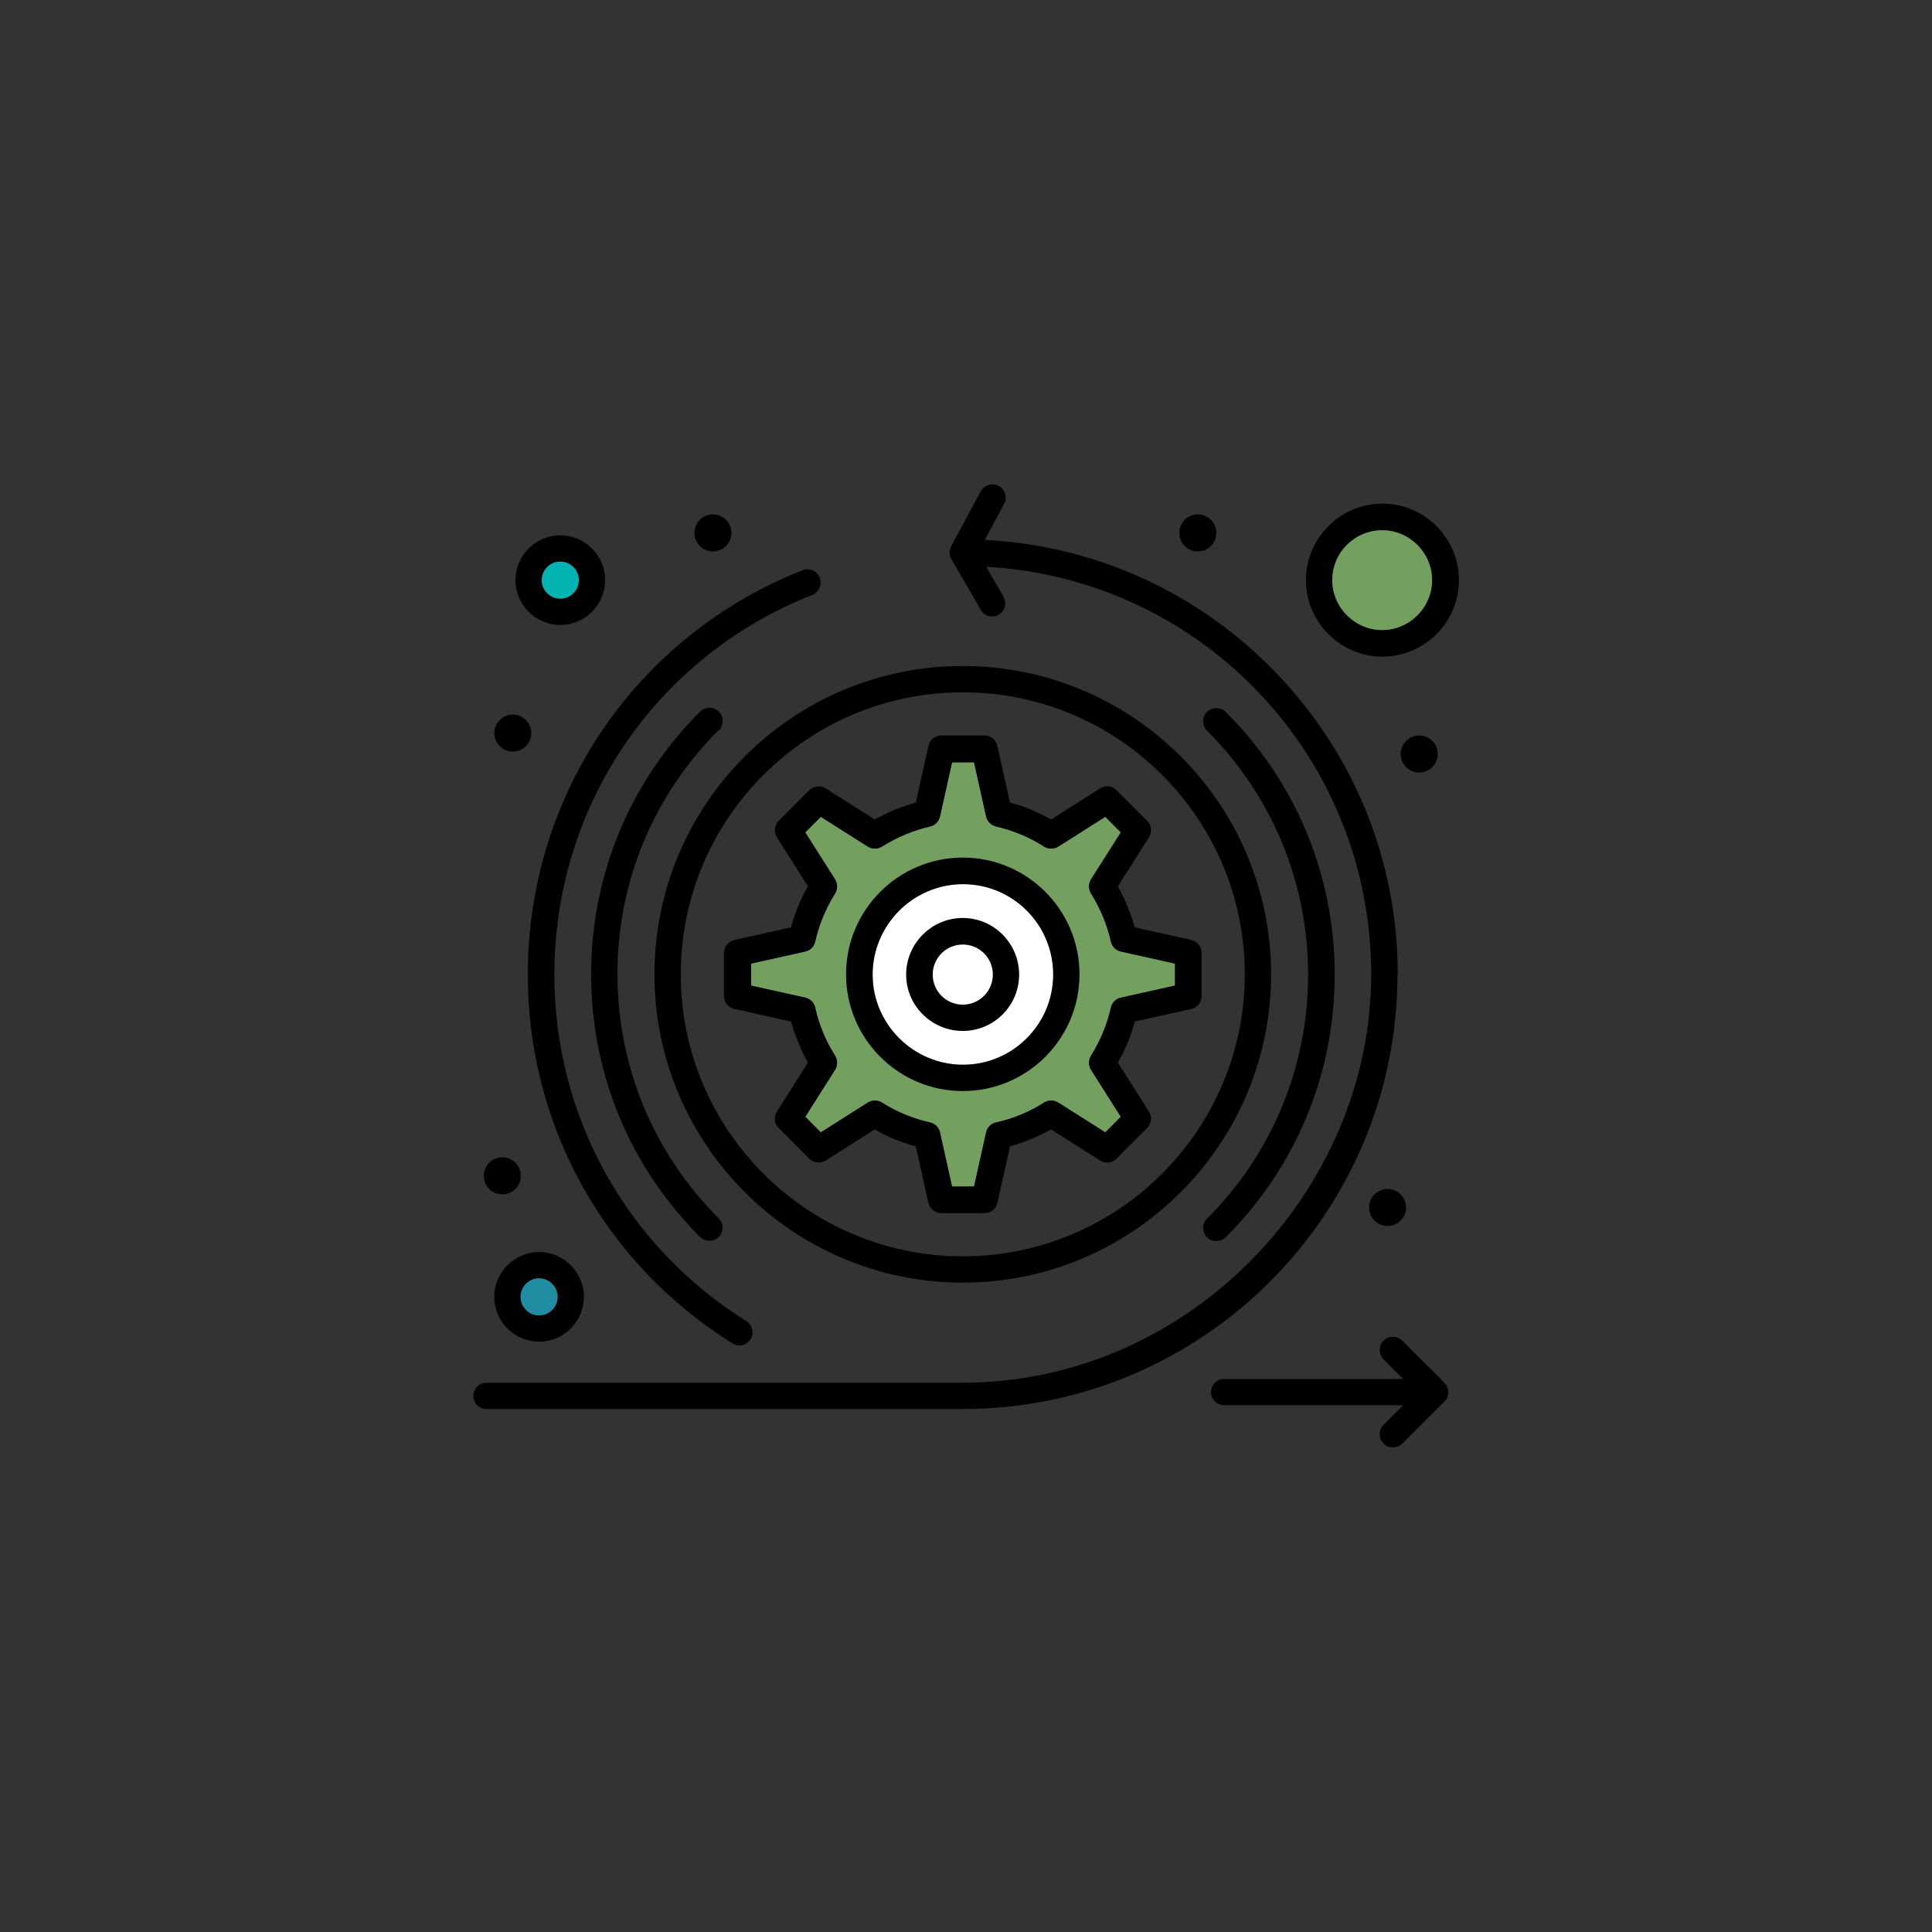 <svg viewBox="0 0 72 72" version="1.1" xmlns="http://www.w3.org/2000/svg" data-name="Layer 1" id="Layer_1">
  <rect x="0" y="0" width="72" height="72" fill="#333333" stroke="none"/>
  <defs>
    <style>
      .cls-1 {
        fill: #1f8ea2;
      }

      .cls-1, .cls-2, .cls-3, .cls-4, .cls-5 {
        stroke-width: 0px;
      }

      .cls-2 {
        fill: #000;
      }

      .cls-3 {
        fill: #73a05e;
      }

      .cls-4 {
        fill: #01b4b1;
      }

      .cls-5 {
        fill: #fff;
      }
    </style>
  </defs>
  <path d="M41.4,37.55c-.14.63-.39,1.23-.74,1.79-.1.16-.1.37,0,.53l1.11,1.75-.58.58-1.75-1.11c-.16-.1-.37-.1-.53,0-.55.35-1.15.6-1.79.74-.19.04-.33.19-.37.37l-.45,2.02h-.82l-.45-2.02c-.04-.19-.19-.33-.37-.37-.63-.14-1.24-.39-1.79-.74-.16-.1-.37-.1-.53,0l-1.75,1.11-.58-.58,1.11-1.75c.1-.16.1-.37,0-.53-.35-.55-.6-1.15-.74-1.79-.04-.19-.19-.33-.37-.37l-2.02-.45v-.82l2.02-.45c.19-.04.33-.19.37-.37.14-.63.39-1.23.74-1.79.1-.16.1-.37,0-.53l-1.11-1.75.58-.58,1.75,1.11c.16.1.37.1.53,0,.55-.35,1.15-.6,1.79-.75.19-.04.33-.19.37-.37l.45-2.02h.82l.45,2.02c.04.18.19.33.37.37.64.15,1.25.4,1.79.75.16.1.37.1.53,0l1.75-1.11.58.58-1.11,1.75c-.1.16-.1.37,0,.53.35.56.6,1.16.74,1.79.04.19.19.33.37.37l2.02.45v.82l-2.02.45c-.19.04-.33.19-.37.37Z" class="cls-3"></path>
  <path d="M39.25,36.32c0,1.85-1.51,3.36-3.36,3.36s-3.37-1.51-3.37-3.36,1.51-3.37,3.37-3.37,3.36,1.51,3.36,3.37Z" class="cls-5"></path>
  <g>
    <path d="M41.66,33.03l1.16-1.83c.12-.2.1-.45-.07-.61l-1.14-1.14c-.16-.17-.42-.19-.61-.07l-1.83,1.16c-.48-.27-.99-.49-1.53-.63l-.47-2.11c-.05-.23-.25-.39-.48-.39h-1.61c-.23,0-.43.16-.48.39l-.47,2.11c-.54.15-1.05.36-1.53.63l-1.83-1.16c-.19-.12-.45-.09-.61.07l-1.14,1.14c-.16.16-.19.42-.07.61l1.16,1.83c-.28.48-.49,1-.63,1.53l-2.11.47c-.22.05-.39.25-.39.48v1.61c0,.23.16.43.39.48l2.11.47c.15.53.36,1.05.63,1.53l-1.16,1.83c-.12.2-.1.45.07.61l1.14,1.14c.16.16.42.19.61.07l1.83-1.16c.48.28,1,.49,1.53.63l.47,2.11c.05.22.25.38.48.38h1.61c.23,0,.43-.16.48-.38l.47-2.11c.53-.15,1.05-.36,1.53-.63l1.83,1.16c.19.12.45.1.61-.07l1.14-1.14c.16-.17.19-.42.07-.61l-1.16-1.83c.28-.48.49-1,.63-1.53l2.11-.47c.22-.05.38-.25.38-.48v-1.61c0-.23-.16-.43-.38-.48l-2.11-.47c-.15-.53-.36-1.04-.63-1.53ZM41.4,37.55c-.14.63-.39,1.23-.74,1.79-.1.16-.1.37,0,.53l1.11,1.75-.58.58-1.75-1.11c-.16-.1-.37-.1-.53,0-.55.35-1.15.6-1.79.74-.19.04-.33.19-.37.37l-.45,2.02h-.82l-.45-2.02c-.04-.19-.19-.33-.37-.37-.63-.14-1.24-.39-1.79-.74-.16-.1-.37-.1-.53,0l-1.75,1.11-.58-.58,1.11-1.75c.1-.16.1-.37,0-.53-.35-.55-.6-1.15-.74-1.79-.04-.19-.19-.33-.37-.37l-2.02-.45v-.82l2.02-.45c.19-.04.33-.19.37-.37.14-.63.39-1.23.74-1.79.1-.16.1-.37,0-.53l-1.11-1.75.58-.58,1.75,1.11c.16.1.37.1.53,0,.55-.35,1.15-.6,1.79-.75.19-.04.33-.19.37-.37l.45-2.02h.82l.45,2.02c.04.18.19.33.37.37.64.15,1.25.4,1.79.75.16.1.37.1.53,0l1.75-1.11.58.58-1.11,1.75c-.1.16-.1.37,0,.53.35.56.6,1.16.74,1.79.04.19.19.33.37.37l2.02.45v.82l-2.02.45c-.19.04-.33.19-.37.37Z" class="cls-2"></path>
    <path d="M35.88,34.21c-1.16,0-2.11.95-2.11,2.11s.95,2.1,2.11,2.1,2.1-.94,2.1-2.1-.94-2.11-2.1-2.11ZM37,36.32c0,.62-.5,1.12-1.12,1.12s-1.12-.5-1.12-1.12.5-1.12,1.12-1.12,1.12.5,1.12,1.12Z" class="cls-2"></path>
    <path d="M35.88,31.96c-2.4,0-4.35,1.95-4.35,4.35s1.95,4.35,4.35,4.35,4.35-1.95,4.35-4.35-1.95-4.35-4.35-4.35ZM39.25,36.32c0,1.85-1.51,3.36-3.36,3.36s-3.37-1.51-3.37-3.36,1.51-3.37,3.37-3.37,3.36,1.51,3.36,3.37Z" class="cls-2"></path>
    <path d="M27.29,50.06c.08.05.17.08.26.08.04,0,.08,0,.11-.01.13-.03.24-.11.31-.22.07-.11.09-.24.06-.37s-.11-.24-.22-.31c-4.48-2.8-7.15-7.63-7.15-12.91,0-6.28,3.77-11.84,9.61-14.15.25-.1.38-.39.28-.64-.1-.25-.39-.38-.64-.28-6.22,2.46-10.24,8.38-10.24,15.07,0,5.62,2.85,10.76,7.62,13.74Z" class="cls-2"></path>
    <path d="M52.09,36.31c0-4.21-1.61-8.2-4.54-11.24-2.88-2.99-6.73-4.74-10.85-4.95l.72-1.34c.13-.24.04-.54-.2-.67-.24-.13-.54-.04-.67.2l-1.1,2.04c-.08.15-.08.33,0,.48.02.03.47.81.82,1.41l.28.49c.07.11.17.2.3.23.13.03.26.02.37-.05s.19-.17.23-.3c.03-.13.01-.26-.05-.37l-.65-1.12c8.06.46,14.35,7.09,14.35,15.19s-6.83,15.22-15.22,15.22h-17.75c-.27,0-.49.22-.49.49s.22.49.49.49h17.75c8.94,0,16.2-7.27,16.2-16.2Z" class="cls-2"></path>
    <path d="M53.84,51.71s0,0,0,0l.09-.04q-.04-.09-.61-.65c-.24-.24-.58-.57-1.06-1.06-.19-.19-.5-.19-.7,0-.19.19-.19.5,0,.7l.73.73h-6.67c-.27,0-.49.22-.49.49s.22.49.49.49h6.67l-.73.73c-.19.19-.19.5,0,.7.1.1.22.14.35.14s.25-.05.35-.14l.23-.23c.67-.67,1.32-1.32,1.35-1.35.02-.02.08-.08.1-.15,0,0,0-.01,0-.02h0c.05-.12.04-.25-.01-.37l-.09.04Z" class="cls-2"></path>
    <path d="M35.88,24.82c-6.34,0-11.49,5.15-11.49,11.49s5.16,11.49,11.49,11.49,11.49-5.15,11.49-11.49-5.15-11.49-11.49-11.49ZM46.39,36.31c0,5.79-4.71,10.51-10.51,10.51s-10.51-4.71-10.51-10.51,4.71-10.51,10.51-10.51,10.51,4.71,10.51,10.51Z" class="cls-2"></path>
    <path d="M26.79,27.22c.19-.19.19-.51,0-.7-.19-.19-.5-.19-.7,0-2.62,2.62-4.06,6.09-4.06,9.79s1.44,7.17,4.06,9.79c.09.09.22.14.35.14.2,0,.38-.12.45-.3.08-.19.04-.39-.11-.54-2.43-2.43-3.77-5.66-3.77-9.1,0-3.43,1.34-6.66,3.77-9.09Z" class="cls-2"></path>
    <path d="M44.98,45.41h0c-.19.19-.19.5,0,.7.1.1.22.14.35.14s.25-.05.35-.14c2.62-2.62,4.06-6.09,4.06-9.79s-1.44-7.17-4.06-9.79c-.19-.19-.5-.19-.7,0-.19.19-.19.5,0,.7,2.43,2.43,3.77,5.66,3.77,9.09s-1.34,6.67-3.77,9.1Z" class="cls-2"></path>
    <path d="M20.88,23.29c.92,0,1.67-.75,1.67-1.67s-.75-1.67-1.67-1.67-1.67.75-1.67,1.67.75,1.67,1.67,1.67ZM20.19,21.62c0-.38.31-.69.69-.69s.69.31.69.69-.31.69-.69.69-.69-.31-.69-.69Z" class="cls-2"></path>
    <path d="M51.52,24.47c1.57,0,2.85-1.28,2.85-2.85s-1.28-2.85-2.85-2.85-2.85,1.28-2.85,2.85,1.28,2.85,2.85,2.85ZM49.65,21.62c0-1.03.84-1.86,1.86-1.86s1.86.84,1.86,1.86-.84,1.86-1.86,1.86-1.86-.84-1.86-1.86Z" class="cls-2"></path>
    <path d="M18.42,48.33c0,.92.75,1.67,1.67,1.67s1.67-.75,1.67-1.67-.75-1.67-1.67-1.67-1.67.75-1.67,1.67ZM20.78,48.33c0,.38-.31.69-.69.69s-.69-.31-.69-.69.31-.69.69-.69.69.31.69.69Z" class="cls-2"></path>
    <circle r=".69" cy="19.86" cx="44.64" class="cls-2"></circle>
    <path d="M52.89,28.79c.38,0,.69-.31.69-.69s-.31-.69-.69-.69-.69.31-.69.69.31.69.69.69Z" class="cls-2"></path>
    <path d="M51.71,44.31c-.38,0-.69.31-.69.69s.31.69.69.69.69-.31.69-.69-.31-.69-.69-.69Z" class="cls-2"></path>
    <circle r=".69" cy="43.82" cx="18.72" class="cls-2"></circle>
    <circle r=".69" cy="19.86" cx="26.57" class="cls-2"></circle>
    <path d="M19.11,28.01c.38,0,.69-.31.69-.69s-.31-.69-.69-.69-.69.31-.69.69.31.69.69.69Z" class="cls-2"></path>
  </g>
  <path d="M49.65,21.62c0-1.03.84-1.86,1.86-1.86s1.86.84,1.86,1.86-.84,1.86-1.86,1.86-1.86-.84-1.86-1.86Z" class="cls-3"></path>
  <path d="M20.19,21.62c0-.38.31-.69.69-.69s.69.31.69.69-.31.69-.69.69-.69-.31-.69-.69Z" class="cls-4"></path>
  <path d="M20.78,48.33c0,.38-.31.69-.69.69s-.69-.31-.69-.69.31-.69.69-.69.69.31.69.69Z" class="cls-1"></path>
</svg>